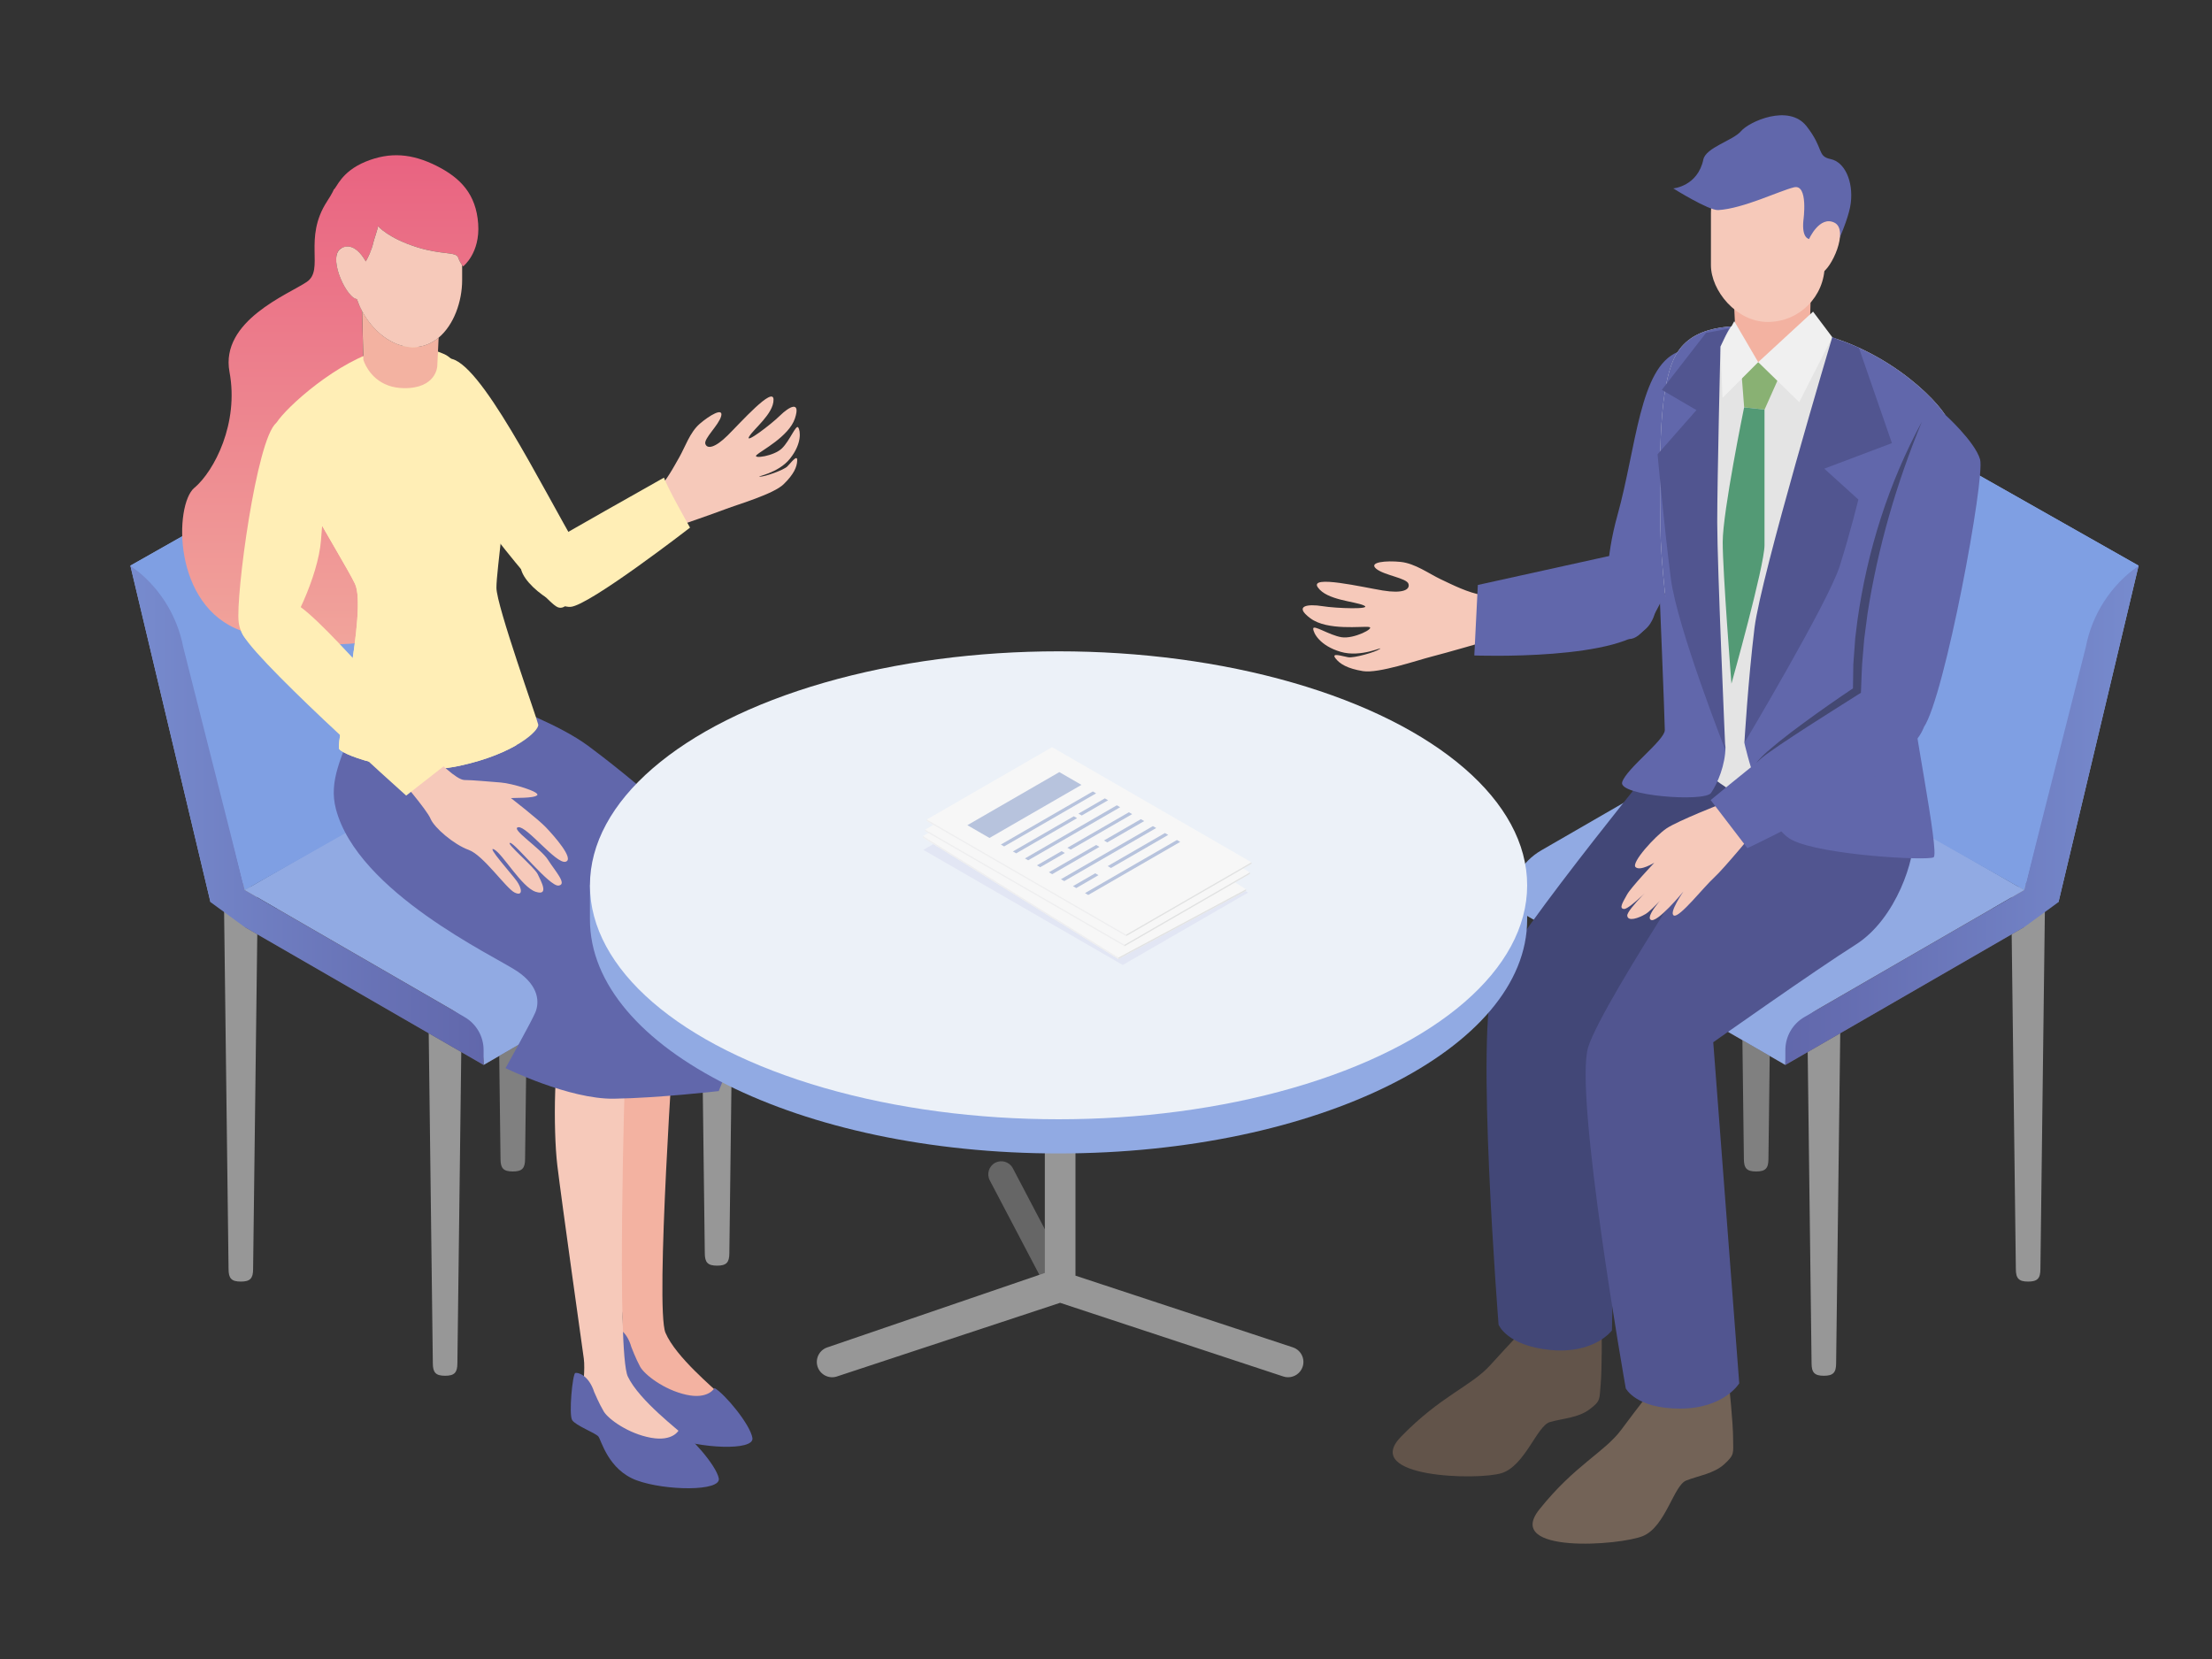 <?xml version="1.0" encoding="UTF-8"?> <svg xmlns="http://www.w3.org/2000/svg" xmlns:xlink="http://www.w3.org/1999/xlink" viewBox="0 0 400 300"><rect x="0" y="0" width="400" height="300" fill="#333333" stroke="none"/><defs><style>.cls-1{fill:#62544a;}.cls-2{fill:#eeeeef;}.cls-3,.cls-4{fill:#ffeeb6;}.cls-5{fill:#e2e6f4;}.cls-5,.cls-4{mix-blend-mode:multiply;}.cls-6{fill:#515590;}.cls-7{fill:url(#_名称未設定グラデーション_6);}.cls-8{fill:#f0f0f0;}.cls-9{fill:#539a75;}.cls-10{fill:none;}.cls-11{clip-path:url(#clippath-1);}.cls-12{isolation:isolate;}.cls-13{fill:#f3b2a1;}.cls-14{fill:#666;}.cls-15{fill:#736357;}.cls-16{fill:#f6c9ba;}.cls-17{fill:#91aae3;}.cls-18{fill:url(#_名称未設定グラデーション_6-2);}.cls-19{fill:#444872;}.cls-20{fill:#ecf1f8;}.cls-21{fill:#89b173;}.cls-22{fill:#424777;}.cls-23{fill:#979797;}.cls-24{fill:#b7c3dd;}.cls-25{fill:gray;}.cls-26{fill:#e4e4e4;}.cls-27{fill:#7f9fe3;}.cls-28{clip-path:url(#clippath);}.cls-29{fill:#f7f7f7;}.cls-30{fill:#6167ab;}.cls-31{fill:#e1e2e2;}.cls-32{fill:url(#_名称未設定グラデーション_16);}</style><linearGradient id="_名称未設定グラデーション_6" x1="2978.85" y1="147.43" x2="3042.73" y2="147.43" gradientTransform="translate(3066.31) rotate(-180) scale(1 -1)" gradientUnits="userSpaceOnUse"><stop offset="0" stop-color="#6167ab"></stop><stop offset="1" stop-color="#778bce"></stop></linearGradient><linearGradient id="_名称未設定グラデーション_6-2" x1="322.84" y1="147.43" x2="386.72" y2="147.43" gradientTransform="matrix(1,0,0,1,0,0)" xlink:href="#_名称未設定グラデーション_6"></linearGradient><clipPath id="clippath"><path class="cls-10" d="M321.55,59.19c16.34.98,27.55,11.81,30.13,15.74s-2.17,25.78-4.34,33.38c-2.17,7.6-3.66,39.22-3.66,39.22,0,0-12.21,1.22-20.49-.14s-18.05-10.45-18.05-10.45c0,0-4.75-28.91-4.89-41.53s-.41-26.33,3.12-31.76,11.4-4.89,18.19-4.48Z"></path></clipPath><linearGradient id="_名称未設定グラデーション_16" x1="3006.59" y1="28.07" x2="3006.59" y2="116.55" gradientTransform="translate(3066.31) rotate(-180) scale(1 -1)" gradientUnits="userSpaceOnUse"><stop offset="0" stop-color="#e96381"></stop><stop offset="1" stop-color="#f1a49b"></stop></linearGradient><clipPath id="clippath-1"><path class="cls-10" d="M69.28,63.16c-8.1,1.97-17.56,10.49-19.32,13.34s11.98,24.36,14.23,29.06c2.26,4.71-3.54,28.7-2.85,29.88s11.77,5.2,21.77,3.04c10-2.16,14.42-6.37,14.22-7.45s-7.56-21.52-7.56-24.75,2.09-16.59,1.6-21.5-6.99-18.97-11.01-20.73-7.45-1.77-11.08-.88Z"></path></clipPath></defs><g class="cls-12"><g id="_レイヤー_1"><path class="cls-14" d="M191.61,234.78c-.85,0-1.67-.46-2.09-1.26l-10.54-20.08c-.6-1.15-.16-2.57.99-3.18,1.15-.6,2.57-.16,3.18.99l10.54,20.08c.6,1.15.16,2.57-.99,3.18-.35.18-.72.27-1.09.27Z"></path><path class="cls-23" d="M233.81,243.65l-39.33-12.97v-63.97c0-1.53-1.24-2.77-2.77-2.77s-2.77,1.24-2.77,2.77v63.48l-39.36,13.47c-1.44.49-2.21,2.06-1.73,3.5.49,1.44,2.05,2.23,3.49,1.75l40.36-13.32,40.36,13.32c.29.1.58.14.87.14,1.16,0,2.25-.74,2.63-1.9.48-1.45-.31-3.02-1.76-3.5Z"></path><path class="cls-23" d="M43.55,231.75c1.68,0,2.22-.57,2.22-2.26l.83-66.59c0-1.68-1.36-3.05-3.05-3.05s-3.05,1.36-3.05,3.05l.83,66.59c0,1.68.53,2.26,2.22,2.26Z"></path><path class="cls-23" d="M80.49,248.78c1.68,0,2.22-.57,2.22-2.26l.83-66.59c0-1.68-1.36-3.05-3.05-3.05s-3.05,1.36-3.05,3.05l.83,66.59c0,1.68.53,2.26,2.22,2.26Z"></path><path class="cls-25" d="M92.73,211.84c1.68,0,2.22-.57,2.22-2.26l.83-66.59c0-1.68-1.36-3.05-3.05-3.05s-3.05,1.36-3.05,3.05l.83,66.59c0,1.68.53,2.26,2.22,2.26Z"></path><path class="cls-23" d="M129.67,228.87c1.68,0,2.22-.57,2.22-2.26l.83-66.59c0-1.68-1.36-3.05-3.05-3.05s-3.05,1.36-3.05,3.05l.83,66.59c0,1.68.53,2.26,2.22,2.26Z"></path><polygon class="cls-17" points="38.06 163.11 88.11 134.77 73.63 73.94 23.58 102.28 38.06 163.11"></polygon><polygon class="cls-1" points="44.25 167.63 87.46 192.57 137.35 163.77 94.14 138.82 44.25 167.63"></polygon><path class="cls-17" d="M94.14,132.15l37.43,21.61c3.58,2.06,5.78,5.88,5.78,10.01h0s-49.89,28.8-49.89,28.8h0c0-4.13-2.2-7.94-5.78-10.01l-37.43-21.61,49.89-28.8Z"></path><path class="cls-7" d="M31.52,108.39l12.73,52.57,39.75,22.95c2.14,1.23,3.45,3.51,3.45,5.98v2.69s-43.21-24.94-43.21-24.94l-6.19-4.52-14.48-60.83,7.22,5.04c.36.25.62.63.73,1.06Z"></path><path class="cls-27" d="M73.63,73.94h0c4.99,3.48,8.42,8.78,9.56,14.76l11.12,43.91-50.05,28.35-11.12-43.91c-1.14-5.98-4.57-11.27-9.56-14.76h0,0s50.05-28.35,50.05-28.35Z"></path><path class="cls-23" d="M366.75,231.75c-1.68,0-2.22-.57-2.22-2.26l-.83-66.59c0-1.68,1.36-3.05,3.05-3.05s3.05,1.36,3.05,3.05l-.83,66.59c0,1.68-.53,2.26-2.22,2.26Z"></path><path class="cls-23" d="M329.81,248.78c-1.68,0-2.22-.57-2.22-2.26l-.83-66.59c0-1.68,1.36-3.05,3.05-3.05s3.05,1.36,3.05,3.05l-.83,66.59c0,1.68-.53,2.26-2.22,2.26Z"></path><path class="cls-25" d="M317.57,211.84c-1.68,0-2.22-.57-2.22-2.26l-.83-66.59c0-1.68,1.36-3.05,3.05-3.05s3.05,1.36,3.05,3.05l-.83,66.59c0,1.68-.53,2.26-2.22,2.26Z"></path><path class="cls-23" d="M280.63,228.87c-1.68,0-2.22-.57-2.22-2.26l-.83-66.59c0-1.68,1.36-3.05,3.05-3.05s3.05,1.36,3.05,3.05l-.83,66.59c0,1.68-.53,2.26-2.22,2.26Z"></path><polygon class="cls-17" points="372.24 163.11 322.2 134.77 336.68 73.94 386.72 102.28 372.24 163.11"></polygon><polygon class="cls-1" points="366.05 167.63 322.84 192.57 272.95 163.77 316.16 138.82 366.05 167.63"></polygon><path class="cls-17" d="M316.16,132.15l-37.43,21.61c-3.58,2.06-5.78,5.88-5.78,10.01h0s49.89,28.8,49.89,28.8h0c0-4.13,2.2-7.94,5.78-10.01l37.43-21.61-49.89-28.8Z"></path><path class="cls-18" d="M378.78,108.39l-12.73,52.57-39.75,22.95c-2.14,1.23-3.45,3.51-3.45,5.98v2.69l43.21-24.94,6.19-4.52,14.48-60.83-7.22,5.04c-.36.25-.62.63-.73,1.06Z"></path><path class="cls-27" d="M336.68,73.94h0c-4.99,3.48-8.42,8.78-9.56,14.76l-11.12,43.91,50.05,28.35,11.12-43.91c1.14-5.98,4.57-11.27,9.56-14.76h0,0s-50.05-28.35-50.05-28.35Z"></path><path class="cls-1" d="M289.65,240.6s.05,7.07-.2,9.76.06,2.94-2.02,4.5-4.85,1.62-7.17,2.3-4.49,7.87-8.69,9.22-25.46.88-18.24-6.56c7.22-7.44,12.69-9.12,16.17-12.97s6.94-7.47,6.94-7.47l13.22,1.22Z"></path><path class="cls-15" d="M312.67,250.35s.73,7.03.73,9.73.34,2.92-1.57,4.67-4.67,2.08-6.92,2.98-3.71,8.27-7.76,10.01c-4.05,1.74-25.26,3.32-18.79-4.78,6.47-8.1,11.76-10.29,14.85-14.46s6.19-8.1,6.19-8.1l13.27-.06Z"></path><path class="cls-30" d="M292.48,93.2c3.44-12.34,4.01-26.72,10.89-29.54,6.87-2.82,9.57,3.53,9.73,8.13s-10.78,36.32-15.86,42.19-9.04-5.39-4.76-20.78Z"></path><path class="cls-16" d="M268.15,107.63c-2.7-.44-5.5-1.88-7.62-2.88s-4.63-2.87-7.25-3.14-5.86.02-4.43,1.23,5.54,1.67,5.85,2.75-1.1,1.77-4.65,1.19-13.37-2.89-11.74-.56,6.65,2.5,8.31,3.26-4.92.55-7.51.13-5.25-.1-2.15,2.2,9.44,1.38,10.6,1.57-2.75,2.21-4.97,1.85-5.15-2.36-5.12-1.54,1.23,3.08,4.96,4.18,7.89-1.1,7.09-.52-4.67,1.68-5.73,1.5-3.11-.89-2.31.17,2.19,1.88,4.99,2.34,9.82-1.97,12.43-2.63,9.9-2.78,9.9-2.78l-.65-8.3Z"></path><path class="cls-22" d="M332.34,145.01c.01,3.94-4.43,14.67-12.3,18.64s-27.32,15.09-27.32,15.09l-1.23,61.85s-3.17,4.29-11.1,3.53c-7.93-.76-9.4-4.58-9.4-4.58,0,0-4.27-53.84-.85-62.05,3.42-8.2,33.6-44.94,33.6-44.94l28.6,12.47Z"></path><path class="cls-6" d="M346,151.1c.39,3.92-3.01,15.03-10.45,19.73s-25.74,17.64-25.74,17.64l4.7,61.68s-2.74,4.57-10.72,4.57-9.8-3.66-9.8-3.66c0,0-9.41-53.19-6.8-61.68,2.61-8.49,29.14-47.96,29.14-47.96l29.66,9.67Z"></path><path class="cls-26" d="M321.55,59.19c16.34.98,27.55,11.81,30.13,15.74s-2.17,25.78-4.34,33.38c-2.17,7.6-3.66,39.22-3.66,39.22,0,0-12.21,1.22-20.49-.14s-18.05-10.45-18.05-10.45c0,0-4.75-28.91-4.89-41.53s-.41-26.33,3.12-31.76,11.4-4.89,18.19-4.48Z"></path><polygon class="cls-21" points="314.73 65.05 322.67 66.02 319.09 74.06 315.4 73.67 314.73 65.05"></polygon><path class="cls-9" d="M315.4,73.67l3.68.39s0,20.75,0,24.52-5.98,25.05-5.98,25.05c0,0-1.58-20.14-1.58-25.61s3.87-24.35,3.87-24.35Z"></path><g class="cls-28"><path class="cls-30" d="M335.13,55.12s-6.11,16.28-6.11,33.04-5.85,59.24-5.85,59.24l18.22,3.7,16.91-8.3-2.19-65.13-13.78-21.45-7.2-1.1Z"></path><path class="cls-30" d="M313.61,58.08s-2.5,3.97-2.61,4.4c-3.55,14.21.65,63.06.65,69.29,0,7.36-6.43,4.14-6.43,4.14l-10.33-25.99-7.36-38.36,14.56-17.07,11.51,3.59Z"></path></g><path class="cls-30" d="M351.68,74.93s5.43,4.89,6.38,8.14-6.38,42.88-10.18,48.45-9.36,3.12-11.4-1.22c-2.04-4.34,1.76-31.62,5.84-41.26s4.07-14.39,9.36-14.11Z"></path><path class="cls-30" d="M315.44,134.34s3.24,14.8,8.6,17.55,24.44,3.79,25.61,3.14-4.18-26.4-4.18-30.97-5.1-21.3-5.1-21.3h-14.37l-10.56,31.59Z"></path><path class="cls-30" d="M312.02,135.03c0,3.27-1.44,6.66-2.61,8.36s-16.86.52-16.07-1.96,7.71-7.58,7.71-9.41-1.05-27.31-1.05-27.31l12.02,30.32Z"></path><path class="cls-13" d="M313.47,52.87l.42,8.83s.17,4.03,6.05,3.95c5.88-.08,7.31-5.13,7.31-5.13l.09-3.5.16-5.83-14.04,1.68Z"></path><path class="cls-30" d="M298.39,112.81c-4.41,6.76-31.79,5.72-31.79,5.72l.64-12.75,26.34-5.81s8.88,6.6,4.81,12.84Z"></path><rect class="cls-16" x="309.39" y="28.32" width="20.57" height="29.9" rx="10.28" ry="10.28"></rect><path class="cls-30" d="M327.14,43.21s-1.35-.08-1.03-3.34c0,0,.94-6.63-1.69-6s-9.18,3.85-13.71,4.12c-1.71.1-8.13-3.92-8.13-3.92,0,0,4.41-.36,5.44-5.23.46-2.18,5.4-3.44,6.82-5.13s8.62-5,11.84-.89,1.84,5.42,4.37,5.95,4.11,4,3.63,7.95-4.58,11.74-4.58,11.74l-2.95-5.27Z"></path><path class="cls-16" d="M327.14,43.21s1.9-4.27,4.58-2.95-.53,8.43-2.42,9.16-1.84.32-1.84.32l-.32-6.53Z"></path><polygon class="cls-8" points="327.86 56.35 317.94 65.49 325.36 72.72 331.33 60.97 327.86 56.35"></polygon><path class="cls-16" d="M311.56,145.24s-8.14,3.17-10.21,4.57-6.42,6.2-5.59,6.99,3.39-.79,3.39-.79c0,0-4.27,4.53-4.93,5.76s-1.58,2.55-.53,2.6,5.98-5.06,5.98-5.06c0,0-5.54,5.19-5.41,6.29s2.02.44,3.3-.31,4.57-4.57,4.57-4.57c0,0-4.71,4.75-3.65,5.59s5.94-5.1,5.94-5.1c0,0-2.73,3.91-1.72,4.35s5.45-5.23,7.26-6.86c1.8-1.63,7.83-8.97,7.83-8.97l-6.25-4.49Z"></path><polygon class="cls-8" points="317.94 65.49 311.49 71.95 311.11 62.7 313.61 58.08 317.94 65.49"></polygon><path class="cls-6" d="M331.33,60.97s-12.9,43.14-14.06,52.57c-1.16,9.44-1.83,20.8-1.83,20.8,0,0,15.21-25.52,17.24-31.97,2.02-6.45,3.37-12.04,3.37-12.04l-6.16-5.58,12.23-4.62-5.97-17.24-4.81-1.93Z"></path><path class="cls-6" d="M311.11,62.7s-.58,23.88-.58,31.77,1.47,41.16,1.47,41.16c0,0-8.69-22.09-9.85-30.95s-2.41-22.53-2.41-22.53l7.03-7.99-6.26-3.66,7.99-10.3,4.14-.77-1.54,3.27Z"></path><path class="cls-30" d="M347.88,131.52c-2.99,8.41-31.89,21.85-31.89,21.85l-6.65-8.69s21.04-17.51,26.46-19.81,12.08,6.65,12.08,6.65Z"></path><path class="cls-19" d="M347.53,76.27c-4.58,11.12-7.96,22.73-9.81,34.61-.13.97-.48,3.64-.61,4.65,0,0-.26,3.11-.26,3.11-.19,1.74-.24,4.47-.32,6.23l-.02.41-.32.2c-2.37,1.48-7.13,4.51-9.48,6.02-1.57,1.02-3.14,2.04-4.69,3.09-1.52,1.08-3.14,2.06-4.45,3.4,1.15-1.49,2.69-2.64,4.12-3.85,1.47-1.17,2.96-2.32,4.48-3.42,3.03-2.23,6.11-4.37,9.23-6.46,0,0-.33.61-.33.61.02-1.07.05-3.73.07-4.76.07-1.06.27-3.66.35-4.75,0,0,.39-3.15.39-3.15,1.75-12.52,5.62-24.82,11.65-35.94h0Z"></path><path class="cls-32" d="M35.15,88.22c3.63-3.09,8.08-11.71,6.35-20.96-1.72-9.26,10.71-14.06,13.97-16.28,3.26-2.21-.71-7.82,3.67-14.56,1.02-1.56,1.23-2.17,1.23-2.17.5-.25,1.3-3.2,5.75-5.02,4.45-1.82,8.41-1.44,12.8.75,4.39,2.2,7.17,5.15,7.55,10.48.38,5.33-2.72,7.71-2.72,7.71,0,0-.07-.08-.18-.22-.19-.25-.48-.72-.72-1.39-.38-1.07-2.92-.45-7.39-1.84-5.31-1.65-7.1-3.83-7.1-3.83-.04.48-.72,2.42-.82,2.86-.35,1.59-1.01,2.86-1.4,3.52-.47-.84-1.54-2.44-2.96-2.67-.29-.04-.59-.03-.91.05-.15.04-.3.1-.45.17-2.69,1.32.53,8.43,2.42,9.16.11.04.21.08.3.11.25.73.56,1.44.93,2.14l.14,5.34.09,3.5s.96,3.38,4.54,4.65l.65,6.24-1.27,39.65s-13.43,2.9-25.95-1.54c-12.52-4.45-12.16-22.78-8.53-25.86Z"></path><path class="cls-13" d="M111.38,177.19c-2.2,4.18-2.8,18.85-2.3,25.15.5,6.3,3.25,33.22,3.43,35.12s-.38,5.36-.38,5.36c0,0,4.93,7.56,5.47,8.42s8.49,3.36,10.28,3.19,3.17-1.22,2.27-2.26-7.91-6.7-9.81-11.16,1.64-55.11,1.64-55.11l-10.59-8.71Z"></path><path class="cls-30" d="M114.18,243.63c-.88-3.15-2.81-3.75-3.3-3.63s-1.5,7.48-.89,8.5,4.12,2.47,4.62,3.14,1.53,6.1,6.62,8.19c5.09,2.09,15.21,2.61,14.83.2s-4.94-7.93-6.85-9.04c0,0-1.09,2.12-5.13,1.22-4.04-.9-7.55-3.65-8.33-5.08s-1.57-3.51-1.57-3.51Z"></path><path class="cls-16" d="M102.1,185.5c-2.03,4.26-2.07,18.95-1.32,25.22s4.53,33.07,4.79,34.96-.17,5.37-.17,5.37c0,0,5.22,7.36,5.79,8.2s8.61,3.03,10.4,2.79,3.12-1.34,2.18-2.35-8.16-6.39-10.24-10.77c-2.08-4.38-.5-55.13-.5-55.13l-10.92-8.29Z"></path><path class="cls-30" d="M107.47,251.78c-1-3.11-2.95-3.64-3.44-3.5s-1.21,7.53-.56,8.53,4.22,2.31,4.74,2.96,1.77,6.04,6.94,7.93,15.3,2.02,14.83-.37-5.25-7.73-7.2-8.76c0,0-1,2.16-5.08,1.42-4.07-.74-7.68-3.35-8.52-4.75s-1.7-3.45-1.7-3.45Z"></path><path class="cls-30" d="M64.2,130.3c-2.35,6.63-4.83,10.82-3.45,16.02,3.97,15.03,28.6,26.52,32.74,29.29s4.01,5.8,3.32,7.46-5.39,10.08-5.39,10.08c0,0,11.47,5.66,19.62,5.53s18.93-1.38,18.93-1.38c0,0,9.12-21.83,6.35-31.63s-24.73-26.94-29.98-30.81-14.37-7.18-14.37-7.18l-27.77,2.62Z"></path><path class="cls-16" d="M118.74,88.72c1.75-1.72,3.06-4.22,4.1-6.04s1.91-4.5,3.69-6.04,4.31-3.02,3.88-1.39-3.19,4.08-2.86,5.03,1.73.73,4.02-1.53,8.3-9.03,8.31-6.48-3.58,5.26-4.41,6.68,3.89-2.14,5.57-3.79,3.79-2.78,2.71.5-6.2,5.89-6.95,6.63,3.16.2,4.6-1.21c1.44-1.41,2.55-4.39,2.95-3.78s.69,2.89-1.48,5.62c-2.16,2.73-6.35,3.27-5.46,3.28s4.29-1.18,4.97-1.86,1.82-2.26,1.78-1.07-.63,2.51-2.45,4.29-8.22,3.63-10.47,4.49-8.69,3.08-8.69,3.08l-3.81-6.42Z"></path><path class="cls-3" d="M95.26,100.53c-4.18,2.53,4.55,9.4,7.91,9.21,3.36-.2,21.61-14.33,21.61-14.33,0,0-4.06-7.13-4.71-9.04,0,0-20.1,11.31-24.81,14.16Z"></path><path class="cls-3" d="M104.63,99.41c-6.75-11.48-17.92-34.45-23.43-34.58-5.51-.13-5.01,12.53-2.63,17.04,2.38,4.51,19.42,26.81,22.3,27.94s5.01-8.27,3.76-10.4Z"></path><path class="cls-3" d="M69.28,63.16c-8.1,1.97-17.56,10.49-19.32,13.34s11.98,24.36,14.23,29.06c2.26,4.71-3.54,28.7-2.85,29.88s11.77,5.2,21.77,3.04c10-2.16,14.42-6.37,14.22-7.45s-7.56-21.52-7.56-24.75,2.09-16.59,1.6-21.5-6.99-18.97-11.01-20.73-7.45-1.77-11.08-.88Z"></path><g class="cls-11"><path class="cls-4" d="M98.91,139.4s-18.42-14.51-25.39-26.79c-6.98-12.28-19.67-21.9-19.67-21.9l-1.4,64.88,46.46-16.18Z"></path></g><path class="cls-3" d="M57.94,83.91c-2.26-7.15-4.39-10.27-7.98-7.42s-7.38,31.44-6.8,36.01,5.06,5.45,7.29,3.6,7.1-11.87,7.59-18.38,1.07-10.12-.1-13.81Z"></path><path class="cls-16" d="M78.94,137.34s3.57,3.71,5.05,3.71,4.46.3,6.54.45,7.21,1.71,6.61,2.3-4.16.45-4.75.52c0,0,4.9,3.79,6.31,5.27s5.27,5.79,3.57,6.24-6.98-6.46-8.54-6.24,4.09,3.86,5.35,5.87,3.57,4.46,1.93,4.68-7.87-7.72-8.76-7.72,4.38,4.38,4.98,5.65,2.15,4.01-.37,3.19-5.94-6.83-7.5-7.65,3.19,4.46,4.09,5.72,1.19,2.82-.37,2.08-5.65-6.76-8.32-7.72-6.24-4.01-6.91-5.65-5.94-7.72-5.94-7.72l7.06-2.97Z"></path><path class="cls-3" d="M80.96,137.99c-6.65-6.83-25.03-29.1-28.4-29.1s-8.82,2.02-8.87,5.19,29.76,29.79,29.76,29.79l7.52-5.88Z"></path><path class="cls-13" d="M69.32,60.81c1.6,1.21,3.45,1.96,5.36,1.96,1.81,0,3.36-.65,4.64-1.73l-.25,5.2s-.17,4.03-6.05,3.95c-1.06-.02-1.98-.19-2.77-.47-3.58-1.27-4.54-4.65-4.54-4.65l-.09-3.5-.14-5.34c.95,1.79,2.29,3.4,3.85,4.58Z"></path><path class="cls-16" d="M61.82,44.82c.15-.08.3-.13.45-.17.32-.09.62-.1.91-.05,1.43.22,2.49,1.83,2.96,2.67.39-.66,1.04-1.93,1.4-3.52.1-.44.78-2.37.82-2.86,0,0,1.79,2.17,7.1,3.83,4.47,1.39,7.01.77,7.39,1.84.24.68.53,1.14.72,1.39v2.7c0,3.87-1.5,8.11-4.25,10.41-1.28,1.07-2.84,1.73-4.64,1.73-1.91,0-3.75-.75-5.36-1.96-1.56-1.18-2.9-2.79-3.85-4.58-.37-.69-.68-1.41-.93-2.14-.09-.03-.19-.07-.3-.11-1.9-.74-5.11-7.85-2.42-9.16Z"></path><path class="cls-17" d="M275.26,160.09c-5.99-20.44-41.25-36.13-83.84-36.13s-77.85,15.69-83.84,36.13h-.9v6.18c0,23.37,37.94,42.31,84.74,42.31s84.74-18.94,84.74-42.31v-6.18h-.9Z"></path><ellipse class="cls-20" cx="191.42" cy="160.09" rx="84.74" ry="42.31"></ellipse><polygon class="cls-5" points="225.7 161.41 203.03 174.5 166.97 153.68 189.64 140.59 225.7 161.41"></polygon><polygon class="cls-29" points="225.33 161.07 202.24 173.42 166.87 151.44 189.96 139.09 225.33 161.07"></polygon><polygon class="cls-29" points="225.33 160.81 202.25 173.16 166.88 151.18 189.97 138.83 225.33 160.81"></polygon><polygon class="cls-24" points="195.05 145.82 178.12 154.87 174.19 152.43 191.13 143.38 195.05 145.82"></polygon><polygon class="cls-24" points="197.65 147.43 180.72 156.49 180.14 156.13 197.07 147.07 197.65 147.43"></polygon><polygon class="cls-24" points="199.78 148.76 194.92 151.36 194.34 151 199.2 148.4 199.78 148.76"></polygon><polygon class="cls-24" points="194.07 151.81 182.85 157.81 182.27 157.45 193.48 151.45 194.07 151.81"></polygon><polygon class="cls-24" points="201.91 150.08 184.98 159.14 184.4 158.78 201.33 149.72 201.91 150.08"></polygon><polygon class="cls-24" points="204.04 151.41 192.72 157.46 192.14 157.1 203.46 151.04 204.04 151.41"></polygon><polygon class="cls-24" points="191.65 158.03 187.11 160.46 186.53 160.1 191.07 157.67 191.65 158.03"></polygon><polygon class="cls-24" points="206.18 152.73 199.38 156.36 198.8 156 205.59 152.37 206.18 152.73"></polygon><polygon class="cls-24" points="197.94 157.13 189.24 161.79 188.66 161.43 197.36 156.77 197.94 157.13"></polygon><polygon class="cls-24" points="208.31 154.05 191.37 163.11 190.79 162.75 207.73 153.69 208.31 154.05"></polygon><polygon class="cls-24" points="210.44 155.38 199.9 161.01 199.32 160.65 209.86 155.02 210.44 155.38"></polygon><polygon class="cls-24" points="197.6 162.24 193.51 164.43 192.92 164.07 197.02 161.88 197.6 162.24"></polygon><polygon class="cls-24" points="212.57 156.7 195.64 165.76 195.05 165.4 211.99 156.34 212.57 156.7"></polygon><path class="cls-24" d="M216.06,162.06c-1.14.61-3.1.46-4.37-.32s-1.37-1.92-.23-2.53,3.1-.46,4.37.32,1.37,1.92.23,2.53ZM211.62,159.3c-1.06.57-.97,1.63.22,2.36s3.01.87,4.07.3.96-1.63-.22-2.36-3.01-.87-4.07-.3Z"></path><path class="cls-24" d="M215.58,161.76c-.9.48-2.46.37-3.46-.26s-1.09-1.53-.18-2.01,2.46-.37,3.46.26,1.09,1.53.18,2.01ZM212.09,159.59c-.83.44-.75,1.27.17,1.84s2.34.68,3.17.23.75-1.27-.17-1.84c-.92-.57-2.34-.68-3.17-.23Z"></path><polygon class="cls-24" points="215.05 160.2 212.92 161.34 212.47 161.05 214.59 159.92 215.05 160.2"></polygon><polygon class="cls-31" points="225.33 160.81 225.33 161.07 202.24 173.42 202.25 173.16 225.33 160.81"></polygon><polygon class="cls-2" points="166.88 151.18 166.87 151.44 202.24 173.42 202.25 173.16 166.88 151.18"></polygon><polygon class="cls-29" points="226.02 158.02 203.35 171.11 167.28 150.29 189.96 137.2 226.02 158.02"></polygon><polygon class="cls-29" points="226.02 157.76 203.35 170.85 167.28 150.03 189.96 136.94 226.02 157.76"></polygon><polygon class="cls-24" points="195.26 143.75 178.63 153.35 174.63 151.04 191.26 141.44 195.26 143.75"></polygon><polygon class="cls-24" points="197.92 145.29 181.29 154.89 180.7 154.54 197.32 144.94 197.92 145.29"></polygon><polygon class="cls-24" points="200.09 146.54 195.31 149.3 194.72 148.96 199.5 146.2 200.09 146.54"></polygon><polygon class="cls-24" points="194.48 149.78 183.46 156.14 182.87 155.8 193.88 149.44 194.48 149.78"></polygon><polygon class="cls-24" points="202.26 147.79 185.63 157.39 185.04 157.05 201.67 147.45 202.26 147.79"></polygon><polygon class="cls-24" points="204.44 149.05 193.31 155.47 192.72 155.13 203.84 148.71 204.44 149.05"></polygon><polygon class="cls-24" points="192.26 156.08 187.81 158.65 187.21 158.31 191.67 155.73 192.26 156.08"></polygon><polygon class="cls-24" points="206.61 150.3 199.94 154.15 199.34 153.81 206.02 149.96 206.61 150.3"></polygon><polygon class="cls-24" points="198.52 154.97 189.98 159.9 189.39 159.56 197.93 154.63 198.52 154.97"></polygon><polygon class="cls-24" points="208.78 151.56 192.15 161.16 191.56 160.82 208.19 151.22 208.78 151.56"></polygon><polygon class="cls-24" points="210.95 152.81 200.61 158.78 200.02 158.44 210.36 152.47 210.95 152.81"></polygon><polygon class="cls-24" points="198.35 160.09 194.32 162.41 193.73 162.07 197.76 159.75 198.35 160.09"></polygon><polygon class="cls-24" points="213.13 154.07 196.5 163.67 195.9 163.32 212.53 153.72 213.13 154.07"></polygon><path class="cls-24" d="M216.79,159.3c-1.12.65-3.08.56-4.37-.18s-1.43-1.88-.31-2.52,3.08-.56,4.37.18,1.43,1.88.31,2.52ZM212.26,156.69c-1.04.6-.91,1.66.29,2.35s3.03.77,4.08.17.91-1.66-.29-2.35c-1.2-.7-3.03-.77-4.08-.17Z"></path><path class="cls-24" d="M216.3,159.03c-.89.51-2.44.45-3.47-.14s-1.14-1.49-.25-2,2.44-.45,3.47.14,1.14,1.49.25,2ZM212.74,156.97c-.81.47-.71,1.29.23,1.83s2.36.6,3.17.13.71-1.29-.23-1.83-2.36-.6-3.17-.13Z"></path><polygon class="cls-24" points="215.72 157.48 213.63 158.69 213.17 158.42 215.25 157.22 215.72 157.48"></polygon><polygon class="cls-31" points="226.02 157.76 226.02 158.02 203.35 171.11 203.35 170.85 226.02 157.76"></polygon><polygon class="cls-2" points="167.28 150.03 167.28 150.29 203.35 171.11 203.35 170.85 167.28 150.03"></polygon><polygon class="cls-29" points="226.31 156.19 203.64 169.28 167.58 148.46 190.25 135.37 226.31 156.19"></polygon><polygon class="cls-29" points="226.31 155.93 203.64 169.02 167.58 148.2 190.25 135.11 226.31 155.93"></polygon><polygon class="cls-24" points="195.56 141.93 178.93 151.53 174.93 149.22 191.56 139.62 195.56 141.93"></polygon><polygon class="cls-24" points="198.21 143.46 181.58 153.06 180.99 152.72 197.62 143.12 198.21 143.46"></polygon><polygon class="cls-24" points="200.38 144.71 195.61 147.47 195.02 147.13 199.79 144.37 200.38 144.71"></polygon><polygon class="cls-24" points="194.77 147.95 183.76 154.31 183.16 153.97 194.18 147.61 194.77 147.95"></polygon><polygon class="cls-24" points="202.56 145.97 185.93 155.57 185.34 155.23 201.96 145.62 202.56 145.97"></polygon><polygon class="cls-24" points="204.73 147.22 193.61 153.64 193.02 153.3 204.14 146.88 204.73 147.22"></polygon><polygon class="cls-24" points="192.56 154.25 188.1 156.82 187.51 156.48 191.97 153.91 192.56 154.25"></polygon><polygon class="cls-24" points="206.9 148.48 200.23 152.33 199.64 151.98 206.31 148.13 206.9 148.48"></polygon><polygon class="cls-24" points="198.82 153.14 190.27 158.08 189.68 157.73 198.22 152.8 198.82 153.14"></polygon><polygon class="cls-24" points="209.08 149.73 192.45 159.33 191.85 158.99 208.48 149.39 209.08 149.73"></polygon><polygon class="cls-24" points="211.25 150.98 200.9 156.96 200.31 156.62 210.66 150.64 211.25 150.98"></polygon><polygon class="cls-24" points="198.64 158.26 194.62 160.59 194.03 160.24 198.05 157.92 198.64 158.26"></polygon><polygon class="cls-24" points="213.42 152.24 196.79 161.84 196.2 161.5 212.83 151.9 213.42 152.24"></polygon><polygon class="cls-31" points="226.31 155.93 226.31 156.19 203.64 169.28 203.64 169.02 226.31 155.93"></polygon><polygon class="cls-2" points="167.58 148.2 167.58 148.46 203.64 169.28 203.64 169.02 167.58 148.2"></polygon></g></g></svg> 